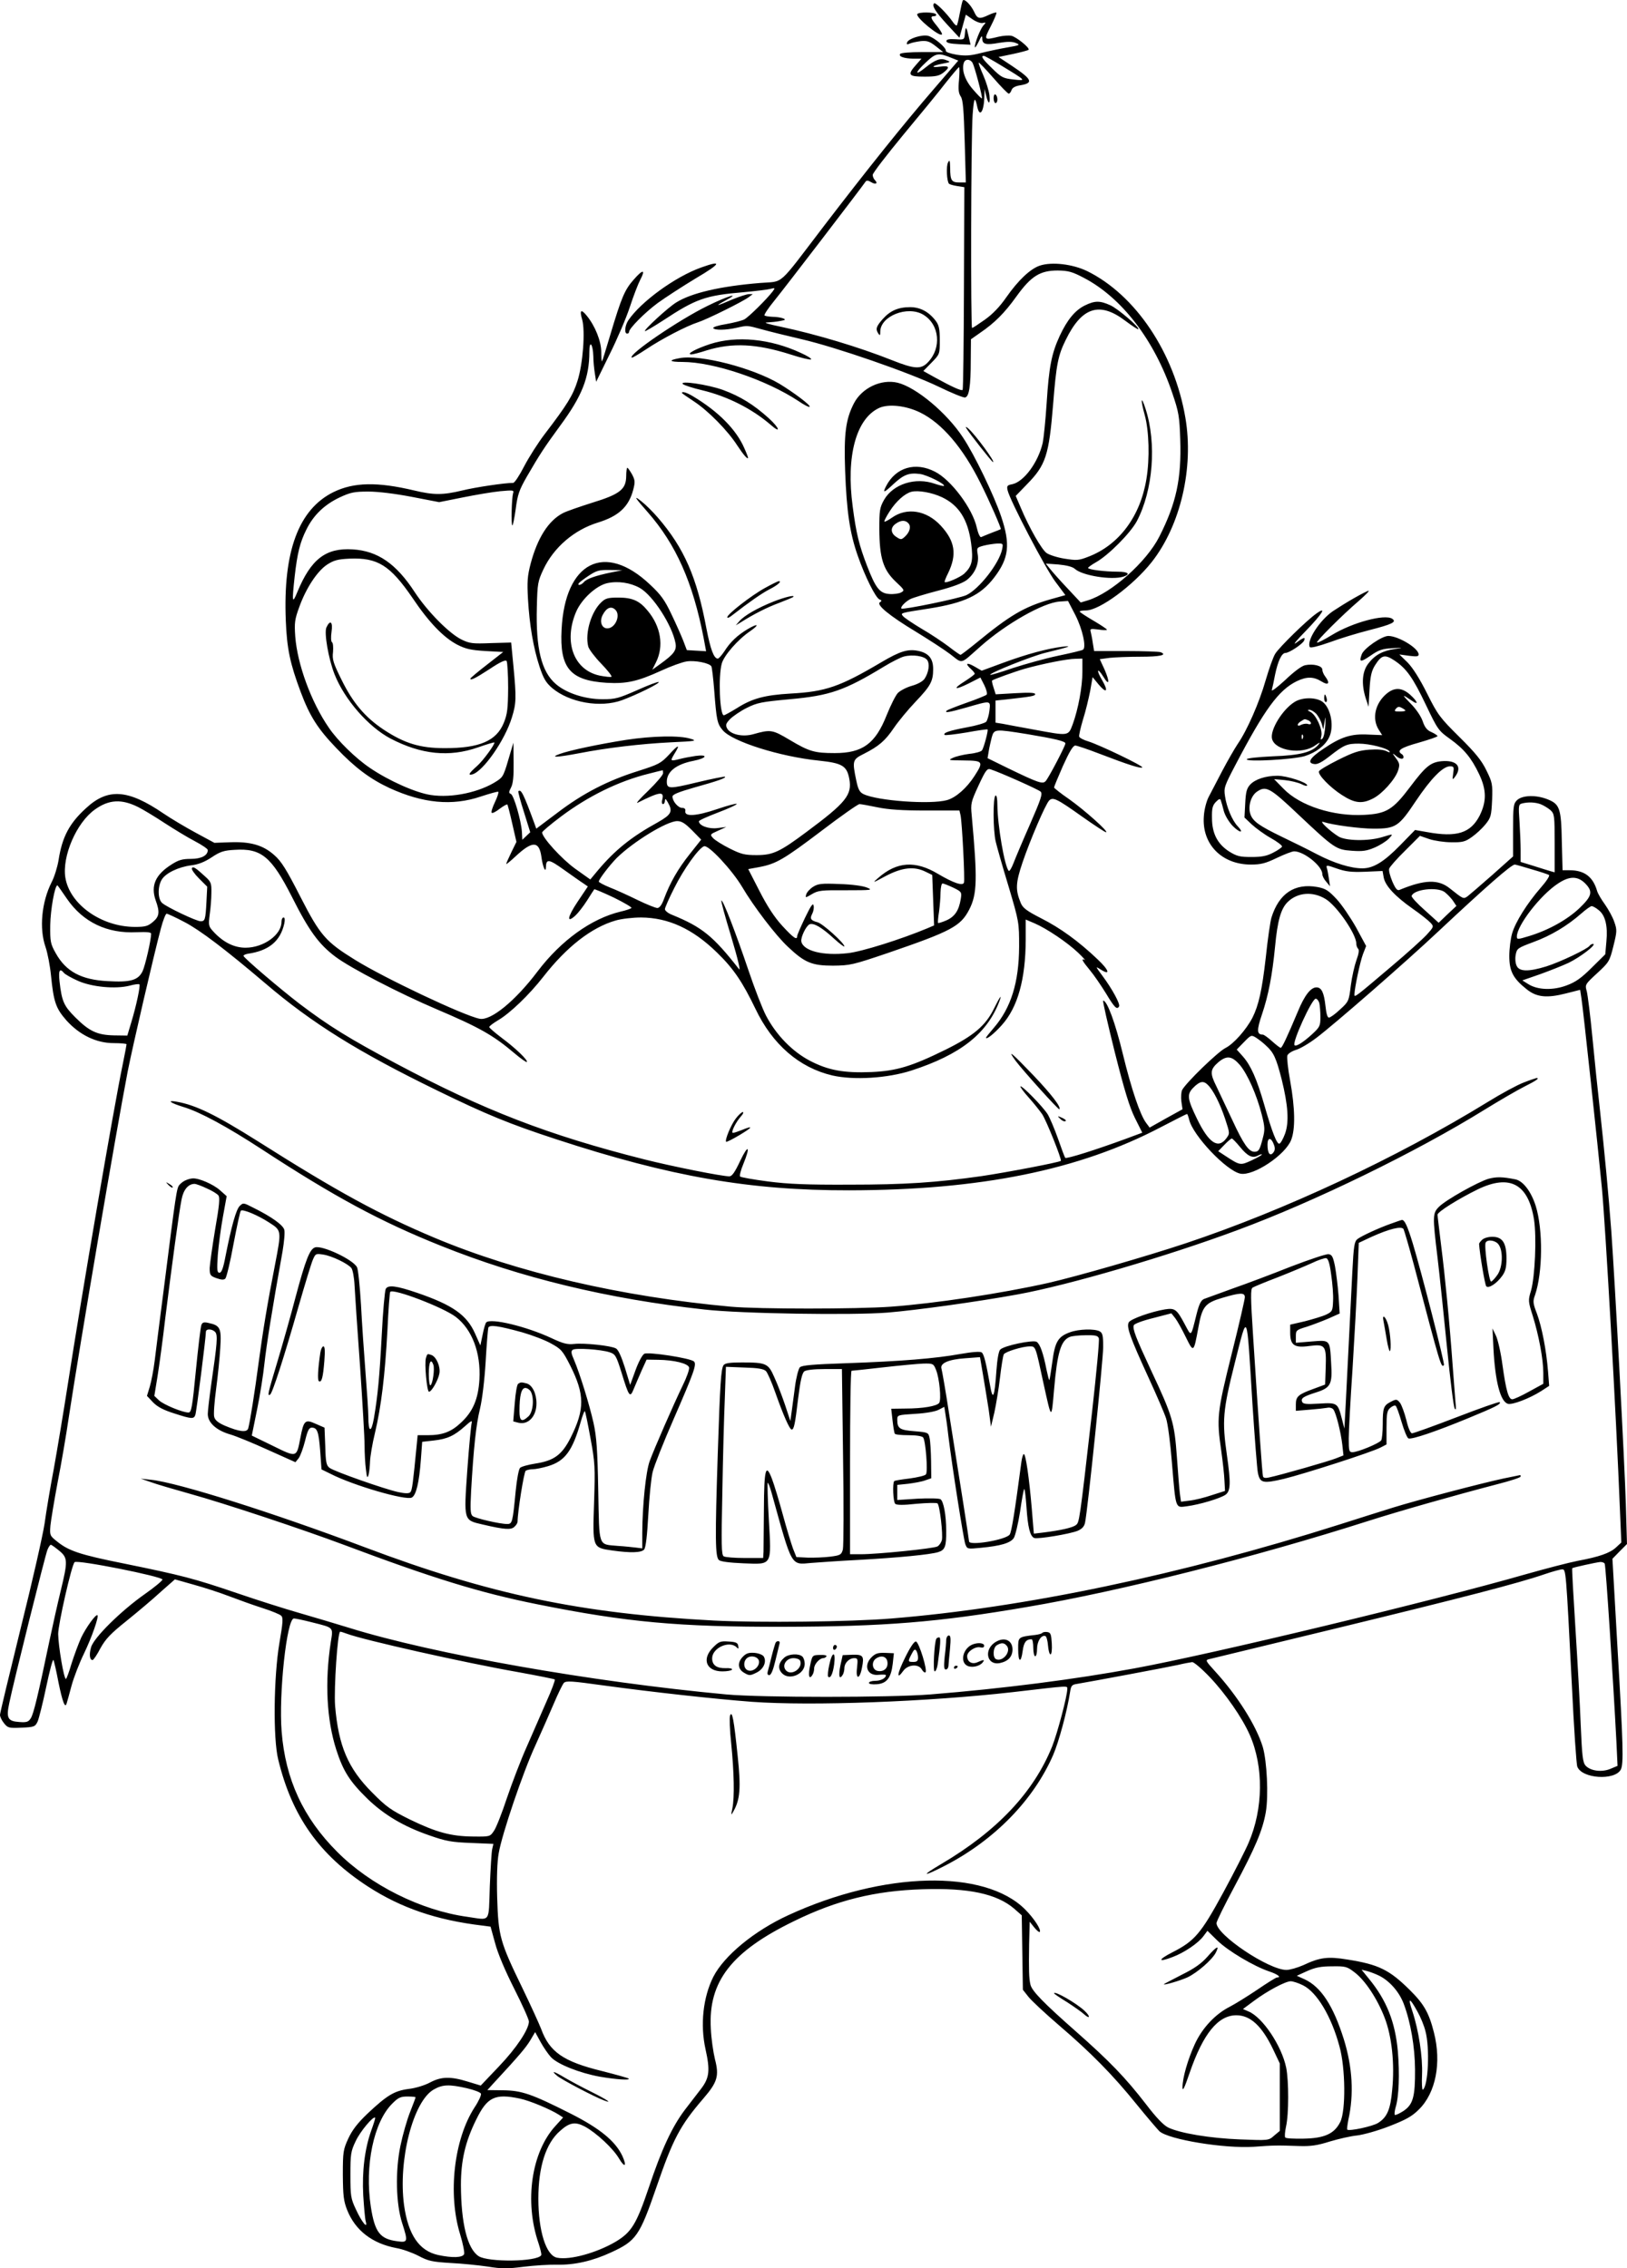 <?xml version="1.0" encoding="UTF-8"?>
<svg xmlns="http://www.w3.org/2000/svg" version="1.0" viewBox="0 0 861.306 1200.461" preserveAspectRatio="xMidYMid meet">
  <g transform="translate(-0,1200.562) scale(0.1,-0.1)" fill="#000000" stroke="none">
    <path d="M5097 12003 c-3 -4 -10 -35 -16 -67 -6 -33 -13 -62 -16 -65 -3 -2 -13 6 -22 20 -31 44 -91 104 -98 97 -13 -13 6 -43 70 -113 l64 -69 17 61 17 61 36 -25 c19 -13 44 -22 54 -19 17 4 18 3 3 -13 -16 -18 -47 -95 -45 -115 0 -6 9 7 20 29 14 31 19 35 19 17 0 -31 19 -36 90 -23 44 7 69 7 88 -1 25 -10 21 -12 -48 -24 -41 -7 -105 -21 -141 -30 -51 -13 -78 -15 -125 -8 -34 6 -58 14 -57 21 3 16 -62 71 -94 79 -32 8 -105 -15 -111 -35 -4 -11 0 -12 14 -6 11 5 37 10 59 13 33 3 47 -2 79 -27 l39 -31 -111 0 c-64 0 -113 -4 -117 -10 -9 -14 22 -24 71 -25 l42 0 -29 -33 c-47 -53 -40 -62 45 -62 59 0 78 4 100 21 37 29 32 38 -16 32 -55 -7 -45 5 13 16 42 8 43 9 19 18 -31 13 -59 3 -111 -39 -58 -47 -57 -28 2 27 54 51 66 53 139 23 l33 -13 -129 -150 c-160 -185 -356 -430 -582 -725 -251 -329 -209 -291 -338 -302 -210 -17 -364 -53 -444 -103 -44 -27 -173 -146 -166 -152 2 -2 46 24 97 57 173 114 223 132 424 149 66 6 131 14 145 18 23 6 24 5 11 -13 -32 -42 -127 -136 -151 -149 -14 -7 -58 -18 -98 -25 -39 -6 -70 -16 -66 -21 7 -12 67 -11 124 2 58 13 54 13 135 -9 39 -11 133 -34 210 -52 181 -42 566 -175 724 -251 68 -33 131 -59 140 -57 21 4 30 58 30 196 l1 112 47 33 c78 53 131 106 194 194 78 108 125 137 219 137 57 -1 77 -7 138 -39 201 -105 374 -331 468 -610 34 -100 38 -122 42 -245 7 -208 -21 -338 -111 -515 -68 -134 -254 -299 -379 -337 l-37 -11 -72 77 c-40 42 -81 89 -92 103 l-21 26 68 -5 c42 -4 74 -12 86 -23 39 -36 196 -61 258 -41 39 13 24 26 -30 26 -70 0 -158 11 -158 20 0 3 19 17 42 30 66 37 182 154 216 217 86 163 106 412 46 596 -24 74 -27 49 -4 -34 23 -83 27 -231 9 -338 -32 -198 -145 -350 -308 -412 -51 -20 -62 -20 -126 -10 -38 6 -81 20 -95 30 -26 19 -91 132 -136 239 l-27 63 60 62 c99 101 116 152 138 423 17 213 26 258 67 341 85 174 179 204 315 101 36 -27 67 -47 69 -45 9 9 -108 109 -148 127 -55 25 -82 25 -135 -1 -51 -25 -93 -75 -133 -161 -43 -93 -57 -164 -69 -353 -6 -93 -16 -189 -21 -213 -24 -104 -100 -206 -161 -219 -27 -5 -30 -9 -25 -32 12 -54 202 -417 253 -484 l53 -71 -82 -23 c-138 -40 -212 -84 -390 -230 -43 -35 -80 -63 -83 -63 -4 0 -32 20 -63 44 -32 24 -96 67 -143 94 -47 28 -91 58 -98 66 -15 18 -18 17 137 41 189 30 273 70 345 164 78 102 87 175 37 323 -37 110 -141 327 -202 418 -85 130 -248 266 -346 290 -88 21 -190 -28 -232 -110 -43 -84 -53 -161 -46 -356 8 -217 25 -331 67 -450 39 -112 95 -223 115 -231 13 -5 13 -7 2 -15 -20 -13 50 -71 191 -156 67 -41 149 -94 182 -119 68 -52 49 -56 159 41 135 120 334 233 420 238 l44 3 39 -75 c38 -75 59 -171 40 -183 -6 -4 -65 -18 -132 -32 -67 -14 -174 -44 -239 -65 -64 -22 -118 -38 -120 -36 -8 8 221 100 293 117 123 30 150 39 90 32 -77 -9 -189 -39 -314 -85 l-114 -42 -38 22 c-42 24 -52 17 -19 -13 11 -10 20 -21 20 -25 0 -4 -23 -21 -51 -39 -69 -43 -56 -50 20 -12 l61 31 21 -41 c11 -23 17 -45 12 -50 -4 -4 -52 -24 -107 -43 -54 -19 -101 -38 -104 -41 -14 -14 11 -10 103 16 132 38 129 39 123 -16 -3 -25 -11 -51 -17 -59 -6 -7 -53 -21 -104 -30 -90 -17 -127 -29 -116 -40 3 -3 54 3 115 13 60 11 110 18 112 16 5 -4 -20 -99 -30 -111 -4 -6 -34 -15 -66 -18 -31 -4 -70 -13 -87 -21 -28 -13 -25 -13 58 -14 102 -1 105 -6 56 -82 -41 -64 -99 -115 -146 -128 -86 -24 -368 -4 -442 32 -20 10 -28 24 -38 72 -22 105 -20 111 40 141 79 40 113 69 159 137 23 34 75 97 115 139 80 84 93 108 93 173 0 54 -23 83 -75 95 -57 13 -99 0 -199 -59 -220 -130 -295 -156 -481 -166 -137 -8 -203 -26 -282 -76 -34 -21 -67 -39 -71 -39 -22 0 -30 207 -11 274 12 43 85 127 150 171 52 36 43 44 -13 11 -55 -33 -92 -68 -123 -117 -14 -21 -30 -39 -35 -39 -21 0 -39 50 -60 158 -51 273 -118 427 -258 589 -25 29 -63 67 -86 85 -44 35 -37 22 33 -57 150 -171 239 -372 296 -666 l13 -70 -51 3 -51 3 -19 50 c-11 28 -39 91 -63 141 -35 74 -56 103 -113 156 -240 227 -450 120 -468 -238 -11 -204 45 -270 238 -282 106 -6 164 7 289 64 52 24 113 46 135 49 43 7 120 -8 131 -26 3 -6 10 -63 15 -127 12 -158 16 -177 45 -211 50 -60 303 -140 510 -161 122 -13 147 -27 160 -96 16 -85 -17 -126 -226 -281 -142 -106 -178 -123 -265 -123 -63 0 -82 5 -142 35 -38 19 -78 44 -88 55 -17 19 -17 20 26 39 l44 20 -47 -6 c-46 -6 -98 13 -98 36 0 5 45 25 100 46 55 21 100 41 100 46 0 4 -46 -8 -102 -27 -112 -38 -175 -42 -170 -11 2 11 -4 17 -17 17 -21 0 -51 35 -51 60 0 11 33 24 113 47 125 35 172 51 165 58 -2 2 -69 -11 -148 -30 -145 -35 -159 -35 -160 2 -1 54 49 94 141 112 71 14 81 35 12 26 -27 -4 -64 -11 -83 -16 -52 -13 -53 -12 -31 25 34 54 24 54 -26 -1 -45 -48 -56 -53 -165 -88 -160 -50 -292 -118 -426 -220 l-113 -85 -10 28 c-58 158 -71 183 -85 170 -2 -3 11 -52 30 -111 l33 -106 -21 -20 -21 -20 -2 41 c-4 61 -43 196 -59 202 -11 4 -11 10 1 33 11 20 15 59 14 133 l-1 105 -15 -50 c-36 -124 -38 -130 -71 -152 -90 -60 -239 -92 -351 -75 -80 12 -222 75 -322 143 -76 51 -172 145 -218 213 -94 136 -167 337 -178 483 -5 73 -3 90 22 158 36 99 94 187 146 222 36 23 55 29 120 32 148 6 214 -35 332 -207 88 -131 165 -210 237 -248 45 -23 72 -29 150 -34 l94 -5 -87 -68 c-48 -37 -87 -70 -87 -73 0 -11 24 0 101 50 58 39 86 51 91 43 4 -7 8 -70 8 -142 -1 -111 -4 -138 -23 -185 -39 -96 -129 -134 -312 -134 -132 0 -213 25 -324 98 -99 66 -163 142 -223 264 -44 89 -50 108 -45 147 2 25 0 48 -5 51 -6 4 -7 27 -3 55 8 54 -7 67 -27 24 -13 -29 11 -166 43 -248 53 -134 179 -278 296 -340 163 -85 311 -100 463 -47 46 16 85 28 87 26 6 -6 -60 -97 -91 -124 -43 -38 -51 -51 -26 -45 57 15 173 180 210 302 23 74 24 103 8 271 l-12 125 -107 -3 c-97 -4 -113 -2 -156 19 -65 32 -179 147 -247 250 -99 152 -197 219 -329 227 -143 9 -221 -52 -293 -226 -27 -66 -29 -54 -14 83 14 123 28 180 62 248 38 77 96 132 176 170 58 27 78 31 152 31 52 0 141 -11 230 -28 l145 -28 125 25 c69 14 158 29 199 33 69 6 73 6 67 -12 -7 -25 -11 -162 -4 -169 3 -3 11 36 18 86 10 78 19 102 59 172 69 119 92 154 176 269 116 157 155 255 155 392 0 65 19 42 21 -24 0 -25 4 -65 8 -90 l7 -45 71 145 c40 80 88 192 107 250 19 58 44 123 55 144 30 57 15 58 -34 2 -48 -54 -65 -94 -125 -295 -22 -74 -41 -136 -43 -138 -2 -2 -4 20 -4 49 0 57 -32 138 -77 193 -30 37 -39 30 -24 -21 17 -61 4 -235 -25 -325 -24 -76 -55 -126 -172 -279 -36 -47 -85 -124 -110 -172 -25 -49 -51 -88 -58 -88 -45 0 -200 -23 -269 -40 -104 -25 -152 -25 -256 0 -194 46 -319 44 -427 -9 -184 -91 -267 -314 -252 -680 6 -148 22 -226 79 -378 48 -128 90 -194 188 -296 99 -104 179 -164 282 -212 177 -81 332 -96 483 -45 49 16 91 28 93 25 3 -3 -5 -28 -18 -55 -13 -27 -21 -53 -17 -56 4 -4 23 6 42 21 20 15 38 25 41 23 2 -3 14 -48 26 -102 l22 -96 -27 -55 c-15 -31 -27 -58 -27 -62 0 -3 22 15 50 41 88 82 124 82 136 -2 7 -54 23 -90 24 -57 1 47 15 45 96 -13 44 -31 90 -64 103 -72 l23 -16 -55 -82 c-54 -81 -59 -116 -10 -71 14 13 42 49 61 79 19 30 36 57 38 59 2 2 49 -18 104 -44 55 -27 97 -52 93 -55 -5 -4 -30 -13 -58 -19 -154 -37 -314 -152 -438 -315 -119 -158 -249 -264 -308 -252 -83 16 -504 215 -660 312 -155 96 -184 129 -289 334 -74 145 -101 188 -138 220 -59 53 -126 72 -234 68 l-83 -3 -98 53 c-54 29 -131 75 -171 102 -189 129 -295 136 -411 28 -88 -80 -126 -152 -145 -275 -6 -36 -22 -88 -36 -115 -54 -106 -67 -247 -33 -344 11 -32 24 -100 29 -151 14 -141 26 -174 81 -237 70 -78 159 -121 251 -121 37 0 68 -3 68 -6 0 -4 -9 -51 -20 -105 -49 -236 -218 -1223 -290 -1689 -23 -148 -57 -352 -75 -452 -19 -100 -41 -231 -49 -291 -9 -60 -65 -308 -126 -552 -60 -244 -110 -451 -110 -460 0 -10 9 -29 21 -44 20 -25 25 -27 92 -24 68 3 73 5 86 32 7 16 28 99 46 185 18 86 35 149 38 141 4 -8 16 -62 27 -120 21 -102 35 -139 43 -109 3 8 14 50 26 94 12 44 42 121 66 170 41 85 79 194 71 202 -8 8 -60 -64 -86 -118 -14 -31 -37 -93 -51 -137 -13 -45 -27 -82 -30 -82 -11 0 -40 174 -41 238 0 51 71 365 87 380 14 14 465 -76 465 -92 0 -6 -42 -41 -92 -76 -127 -89 -273 -233 -286 -283 -11 -38 -7 -67 8 -67 5 0 24 28 42 63 28 50 54 77 139 145 57 46 138 114 179 152 l76 67 99 -28 c55 -15 141 -43 190 -62 50 -19 128 -47 175 -62 47 -15 91 -33 98 -40 12 -10 10 -35 -9 -146 -30 -178 -34 -504 -6 -616 73 -301 218 -505 477 -673 174 -112 360 -176 601 -205 l46 -6 24 -87 c14 -54 53 -146 101 -241 43 -85 78 -163 78 -174 0 -41 -66 -141 -159 -238 l-96 -101 -69 21 c-91 28 -140 27 -200 -5 -28 -15 -77 -30 -113 -34 -75 -10 -113 -32 -219 -132 -51 -49 -79 -85 -100 -130 -27 -59 -29 -70 -29 -193 1 -110 4 -138 23 -186 43 -108 133 -177 260 -201 31 -5 84 -24 117 -41 53 -28 73 -32 170 -38 61 -3 149 -12 197 -19 73 -12 105 -12 190 -1 57 7 137 12 179 11 91 -2 187 20 284 65 133 61 151 87 240 345 88 256 125 326 249 470 74 86 84 119 61 207 -9 37 -20 111 -22 164 -14 248 110 407 442 568 225 110 426 160 680 168 242 8 391 -24 483 -102 l41 -36 3 -197 3 -197 30 -38 c17 -21 89 -88 160 -149 173 -148 289 -267 411 -418 56 -69 111 -133 122 -144 50 -44 343 -92 499 -82 106 8 123 8 241 4 60 -2 96 3 162 24 47 14 112 29 145 32 33 4 109 25 170 49 87 34 119 51 156 88 90 88 121 248 80 408 -26 103 -52 150 -128 225 -107 106 -164 135 -330 161 -103 17 -145 12 -234 -30 -30 -13 -70 -25 -89 -25 -93 0 -370 185 -370 248 0 9 43 96 95 193 110 206 149 297 166 394 15 87 6 270 -16 345 -35 114 -134 271 -254 402 -50 55 -51 58 -29 63 13 3 319 77 681 165 659 160 957 237 1096 285 41 14 82 25 91 25 20 0 20 0 51 -608 11 -228 24 -424 29 -436 24 -64 198 -75 230 -16 16 29 13 131 -17 641 l-27 475 38 39 39 39 -6 210 c-6 209 -57 1167 -77 1446 -14 188 -36 421 -60 640 -11 96 -29 270 -40 385 -11 116 -25 226 -30 245 -10 34 -9 36 55 95 63 58 66 63 86 143 19 77 20 86 5 128 -8 25 -31 66 -49 92 -19 26 -38 58 -42 72 -22 76 -68 110 -146 110 l-37 0 -4 153 c-3 172 -11 196 -72 221 -62 26 -138 24 -166 -4 -18 -18 -20 -33 -20 -159 l0 -138 -111 -99 c-61 -54 -120 -104 -130 -112 -22 -15 -21 -16 -94 42 -61 49 -133 47 -266 -8 -12 -5 -21 5 -38 44 -12 28 -20 59 -17 68 3 10 41 53 85 96 l78 78 49 -17 c27 -9 80 -17 117 -17 60 -1 74 3 109 28 23 16 55 46 72 67 29 36 31 46 35 129 3 84 1 93 -30 156 -25 52 -57 92 -143 177 -104 103 -115 118 -171 230 -39 78 -75 135 -103 164 l-44 43 51 -7 c41 -5 51 -4 51 7 0 33 -106 97 -160 98 -34 0 -129 -65 -141 -97 -16 -43 -7 -44 47 -7 43 30 61 36 115 39 59 4 60 3 14 -4 -65 -9 -107 -32 -142 -78 -32 -42 -37 -107 -13 -183 l15 -45 5 90 c4 71 10 98 28 128 36 57 52 61 104 27 64 -43 97 -89 168 -238 61 -128 66 -134 126 -177 74 -53 113 -100 154 -186 40 -84 40 -145 3 -220 -48 -93 -122 -116 -279 -87 l-63 11 -78 -80 c-86 -88 -142 -123 -201 -123 -61 0 -149 27 -241 75 -47 25 -129 65 -181 90 -126 61 -158 84 -171 123 -13 40 3 95 34 117 49 34 69 23 221 -121 190 -179 199 -185 283 -191 56 -4 78 -1 120 17 28 12 61 33 74 46 26 28 28 28 -35 9 -72 -22 -193 -20 -231 4 -45 28 -104 84 -81 77 51 -17 197 -36 268 -36 117 0 133 11 223 146 80 119 143 184 181 184 21 0 22 -4 17 -37 -5 -36 -4 -37 10 -18 40 54 8 89 -72 82 -58 -6 -84 -27 -166 -136 -91 -121 -126 -142 -243 -148 -163 -9 -340 48 -427 138 l-50 51 56 -5 c31 -3 71 -13 88 -21 17 -9 31 -12 31 -7 0 16 -108 51 -157 51 -62 0 -118 -18 -145 -47 -18 -20 -23 -38 -26 -99 l-4 -75 39 -37 c22 -20 67 -53 101 -72 34 -19 60 -39 59 -45 -2 -5 -23 -20 -47 -32 -34 -18 -61 -23 -115 -23 -62 0 -77 4 -118 29 -62 40 -91 96 -91 178 -1 51 3 66 21 85 17 17 23 18 26 7 3 -8 10 -33 16 -57 7 -24 27 -57 47 -78 38 -38 62 -39 26 -1 -29 30 -59 102 -67 159 -7 44 -3 54 54 163 156 298 230 398 325 445 54 26 90 25 132 -1 37 -23 47 -10 19 27 -8 10 -15 27 -15 36 0 20 -48 32 -91 23 -19 -4 -60 -35 -106 -79 -46 -42 -74 -63 -70 -51 3 11 11 47 17 80 15 72 35 115 55 115 20 0 92 48 99 66 8 20 -3 17 -43 -13 -20 -14 3 14 52 64 89 92 113 133 55 91 -51 -36 -196 -178 -217 -212 -11 -17 -33 -80 -51 -141 -33 -116 -98 -265 -148 -337 -16 -24 -53 -88 -82 -143 -29 -55 -61 -117 -72 -138 -11 -21 -23 -66 -25 -100 -12 -148 94 -257 249 -257 52 0 77 6 137 35 40 19 81 35 92 35 52 0 149 -78 149 -120 0 -10 9 -28 21 -41 l20 -24 -6 40 c-3 22 -8 48 -11 57 -5 16 0 16 53 -3 46 -16 76 -20 150 -17 l92 4 6 -34 c8 -44 60 -100 154 -166 42 -29 84 -63 94 -74 18 -20 18 -21 -20 -63 -21 -23 -105 -99 -187 -168 -192 -163 -196 -166 -196 -149 1 36 30 173 45 213 l17 44 -53 98 c-30 53 -76 121 -104 151 -42 45 -58 55 -100 63 -120 22 -204 -33 -244 -161 -6 -19 -20 -114 -30 -210 -20 -176 -38 -255 -71 -321 -33 -63 -99 -138 -143 -160 -41 -21 -208 -183 -229 -222 -5 -11 -7 -38 -4 -61 l6 -41 -87 -48 -87 -49 -18 24 c-32 42 -78 177 -124 366 -40 165 -83 282 -104 282 -4 0 24 -122 61 -271 52 -206 78 -291 107 -350 l39 -78 -86 -32 c-161 -59 -316 -108 -322 -101 -3 4 -20 49 -38 101 -18 51 -43 110 -55 130 -27 42 -137 154 -144 147 -2 -3 17 -29 43 -58 26 -29 58 -69 72 -89 23 -35 105 -240 99 -247 -8 -8 -292 -62 -421 -81 -242 -34 -401 -45 -700 -45 -224 -1 -322 3 -430 17 -77 10 -143 22 -147 26 -4 3 3 33 17 66 39 95 27 108 -16 18 -29 -62 -44 -83 -58 -83 -39 0 -300 52 -451 90 -507 128 -849 260 -1315 508 -244 130 -352 196 -509 315 -103 79 -297 244 -297 254 0 4 11 9 23 11 111 16 172 66 193 160 4 20 3 32 -4 32 -6 0 -11 -11 -11 -24 0 -68 -95 -136 -190 -136 -61 0 -119 29 -171 86 -25 27 -26 33 -19 89 5 33 9 85 9 116 1 50 -2 58 -32 85 -51 47 -65 56 -71 45 -4 -5 13 -30 37 -54 l44 -44 -4 -79 c-5 -97 -8 -104 -31 -104 -22 0 -180 75 -204 97 -23 21 -24 86 -2 123 21 35 88 67 156 76 36 4 70 17 108 42 46 31 66 37 123 40 140 9 194 -36 302 -248 91 -181 143 -252 231 -318 80 -60 341 -195 534 -277 228 -97 301 -138 414 -234 33 -28 62 -48 65 -46 8 8 -59 73 -132 127 -37 28 -67 54 -67 58 0 5 20 20 45 35 64 37 166 135 241 231 124 159 255 261 383 298 31 9 90 16 135 16 144 -1 273 -60 401 -185 88 -85 136 -157 204 -298 90 -189 232 -312 407 -353 113 -26 292 -15 419 26 259 84 400 195 465 365 17 45 3 26 -29 -39 -44 -89 -107 -142 -254 -215 -181 -89 -260 -113 -393 -119 -147 -6 -229 9 -327 60 -93 49 -177 135 -231 237 -20 38 -62 147 -94 242 -67 198 -133 369 -143 369 -4 0 20 -87 52 -192 36 -120 51 -185 41 -171 -137 175 -195 222 -354 287 -21 8 -38 22 -38 30 0 8 22 58 50 113 50 100 128 209 157 220 23 9 147 -124 201 -214 61 -104 180 -260 244 -319 88 -83 126 -99 238 -99 91 1 104 4 290 67 335 115 385 141 431 230 42 82 44 160 13 499 -6 62 -4 70 36 157 38 82 46 92 64 86 50 -16 252 -106 265 -118 11 -12 2 -39 -56 -172 -39 -88 -78 -181 -88 -207 -10 -26 -21 -44 -25 -40 -22 23 -59 240 -60 346 0 36 -4 56 -10 52 -14 -8 -13 -184 1 -243 6 -26 36 -132 68 -237 56 -189 56 -191 56 -320 -1 -189 -43 -323 -133 -428 -23 -27 -42 -50 -42 -53 0 -13 43 21 83 66 85 94 126 243 127 452 l0 107 47 -20 c63 -27 172 -100 230 -155 26 -25 42 -43 36 -39 -22 11 -14 -5 26 -53 22 -26 60 -82 86 -124 45 -75 58 -88 69 -69 8 12 -37 94 -87 161 -37 50 -39 53 -14 37 58 -38 50 -7 -13 52 -100 95 -196 165 -299 217 -76 39 -96 54 -107 80 -29 70 -28 105 9 215 40 118 121 307 141 328 20 20 42 9 173 -84 65 -46 123 -84 128 -84 18 0 -113 117 -195 175 -44 30 -80 59 -80 62 0 4 21 55 47 114 34 75 53 107 65 108 9 0 68 -20 130 -44 151 -58 218 -79 225 -72 8 7 -225 119 -286 138 -24 7 -45 18 -48 25 -2 6 7 46 20 90 14 43 30 111 38 151 l13 74 32 -39 c42 -50 53 -37 19 22 -33 55 -27 72 6 19 32 -52 35 -28 6 39 l-25 54 52 7 c28 3 101 6 163 6 104 0 145 9 107 24 -9 3 -91 6 -184 6 l-168 0 -7 43 c-3 23 -9 50 -11 59 -5 16 0 17 40 12 25 -4 46 -4 46 -1 0 3 -31 24 -70 47 -38 22 -71 44 -74 48 -2 4 12 7 33 7 71 0 249 131 348 256 152 193 224 498 178 765 -59 344 -264 649 -520 775 -77 37 -186 50 -250 29 -51 -17 -115 -78 -178 -168 -34 -49 -71 -88 -113 -118 -34 -24 -64 -44 -68 -44 -8 0 -6 1010 3 1130 7 91 12 99 25 38 13 -56 35 -22 37 57 l1 40 8 -33 c12 -51 23 -52 18 -1 -3 25 -18 73 -33 107 -15 34 -26 64 -24 66 2 2 37 -34 77 -80 40 -46 77 -84 82 -84 5 0 11 8 15 19 4 12 19 21 45 25 73 12 65 31 -43 103 l-71 47 77 16 c42 9 79 19 82 22 9 9 -63 67 -90 74 -14 3 -45 1 -70 -5 -77 -19 -78 -18 -40 56 19 37 32 69 30 72 -3 2 -21 -3 -40 -12 -50 -24 -61 -22 -78 16 -18 38 -53 72 -60 60z m203 -344 c135 -82 135 -82 65 -74 -55 6 -64 11 -112 58 -51 49 -63 67 -45 67 5 0 46 -23 92 -51z m-151 13 c11 -21 54 -183 49 -187 -2 -2 -23 19 -46 46 -44 49 -63 106 -49 144 8 20 34 19 46 -3z m-72 -88 c-5 -50 -3 -71 9 -89 12 -18 16 -70 21 -239 l6 -216 -35 0 c-41 0 -48 11 -48 78 -1 39 -3 44 -11 28 -11 -18 -7 -101 5 -113 3 -3 23 -9 43 -12 l38 -6 -2 -534 c-1 -293 -4 -536 -7 -539 -7 -6 -54 15 -145 65 l-63 35 43 44 c44 45 44 45 44 119 0 59 -4 79 -21 102 -36 48 -82 73 -136 73 -64 0 -106 -19 -146 -64 -34 -39 -38 -52 -22 -76 8 -12 10 -10 10 10 0 83 145 140 228 90 86 -52 98 -176 24 -252 -36 -38 -71 -36 -189 11 -176 70 -404 138 -588 177 -68 14 -96 23 -74 23 20 1 51 4 70 8 28 5 30 7 14 14 -11 4 -36 8 -56 8 -20 1 -38 4 -42 7 -3 4 20 39 52 78 50 61 463 600 483 630 5 8 14 7 29 -2 24 -15 39 -8 21 10 -7 7 -12 19 -12 28 0 10 73 104 161 211 89 107 191 231 226 277 36 45 67 82 70 82 3 0 3 -30 0 -66z m-205 -1762 c114 -56 225 -185 318 -372 47 -93 112 -242 108 -245 -2 -1 -23 -10 -48 -19 -25 -10 -50 -20 -56 -23 -6 -2 -16 19 -23 50 -22 101 -136 253 -221 296 -104 54 -208 23 -259 -76 -20 -39 -12 -37 38 10 55 51 83 62 142 54 37 -5 135 -54 126 -63 -2 -2 -23 3 -47 11 -104 37 -222 -1 -270 -85 -23 -41 -25 -56 -25 -155 1 -152 20 -214 86 -277 48 -45 49 -47 29 -58 -11 -6 -40 -10 -63 -8 -50 4 -71 30 -117 149 -42 109 -58 174 -76 314 -36 266 18 466 141 522 50 22 142 12 217 -25z m115 -448 c90 -43 137 -118 154 -244 12 -90 5 -121 -36 -160 -22 -20 -96 -52 -104 -45 -2 2 6 24 18 47 48 99 37 170 -39 252 -75 81 -179 98 -258 42 -20 -14 -38 -23 -40 -21 -3 2 10 27 28 55 34 53 80 94 115 103 36 9 109 -4 162 -29z m-177 -139 c14 -17 6 -46 -20 -70 -18 -16 -21 -17 -45 -1 -31 20 -32 50 -3 70 28 20 52 20 68 1z m495 -137 c-16 -75 -122 -210 -189 -242 -36 -17 -336 -79 -344 -71 -7 7 19 35 47 50 14 7 80 27 145 44 78 20 131 40 154 57 43 34 66 86 58 135 -6 36 -5 37 32 47 20 5 52 10 70 11 33 1 33 0 27 -31z m-2070 -122 c-82 -17 -131 -34 -145 -52 -13 -15 -35 -20 -26 -5 4 5 27 23 53 40 41 27 54 31 112 30 l66 -1 -60 -12z m152 -82 c70 -40 171 -197 189 -292 7 -38 -8 -58 -80 -110 l-43 -31 20 40 c42 85 26 188 -44 272 -43 53 -81 70 -156 70 -54 0 -68 -4 -89 -24 -54 -50 -88 -163 -70 -235 4 -15 35 -56 68 -90 34 -35 59 -67 55 -70 -3 -3 -31 0 -62 6 -138 29 -193 179 -125 338 29 67 105 137 163 151 58 13 124 3 174 -25z m-129 -116 c29 -29 -1 -98 -43 -98 -30 0 -43 37 -24 72 20 38 45 48 67 26z m1650 -265 c15 -20 9 -65 -13 -99 -9 -14 -36 -29 -68 -38 -29 -8 -62 -26 -74 -38 -12 -13 -38 -65 -59 -117 -60 -152 -128 -201 -275 -201 -107 0 -135 8 -239 70 -91 54 -100 56 -192 30 -56 -16 -121 -2 -139 31 -9 18 -6 26 16 49 15 15 54 42 88 59 56 28 78 32 228 46 212 19 290 46 499 173 41 25 89 49 105 53 46 12 107 3 123 -18z m822 -63 c0 -80 -22 -197 -51 -277 -24 -64 -20 -63 -204 -29 -72 13 -147 27 -167 31 l-38 6 0 58 0 59 58 6 c133 15 152 18 152 28 0 8 -34 9 -104 5 l-105 -6 -11 35 c-7 20 -10 37 -8 38 9 7 120 47 172 62 92 26 227 53 269 53 l37 1 0 -70z m-290 -330 c143 -24 200 -37 200 -49 0 -13 -90 -185 -105 -200 -16 -16 -38 -9 -201 70 l-106 52 6 36 c3 20 11 53 16 74 13 45 15 45 190 17z m-1930 -207 c0 -9 -35 -50 -77 -91 -43 -41 -69 -70 -58 -65 120 60 142 62 131 17 -4 -14 -2 -24 4 -24 5 0 10 8 10 18 1 13 4 11 15 -8 28 -49 20 -65 -52 -106 -142 -78 -228 -148 -319 -256 l-39 -47 -80 57 c-71 51 -175 165 -175 192 0 5 45 43 101 85 143 107 305 187 464 226 39 10 71 18 73 18 1 1 2 -6 2 -16z m-2778 -179 c26 -13 89 -51 139 -84 51 -33 123 -77 160 -96 38 -20 69 -41 69 -47 0 -29 -34 -47 -90 -47 -45 0 -65 -6 -101 -29 -86 -54 -112 -112 -85 -190 23 -63 20 -86 -15 -115 -26 -22 -40 -26 -94 -26 -178 0 -346 119 -369 261 -18 113 59 291 156 360 75 54 142 57 230 13z m7425 15 c15 -6 38 -20 51 -31 21 -20 22 -29 22 -175 l0 -154 -22 6 c-13 4 -53 16 -90 28 l-68 21 0 61 c0 34 -3 103 -6 152 -6 84 -5 91 12 96 34 9 72 7 101 -4z m-3512 -16 c57 -12 131 -17 257 -17 l177 0 6 -25 c8 -38 24 -343 18 -357 -7 -18 -55 -2 -138 47 -119 71 -217 65 -315 -21 -34 -29 -32 -29 40 10 86 45 150 52 210 22 l35 -17 5 -133 5 -134 -35 -15 c-141 -59 -348 -124 -422 -132 -131 -15 -236 12 -246 62 -4 22 26 84 44 91 22 8 64 -16 128 -75 31 -28 56 -47 56 -42 0 17 -116 122 -143 128 -35 9 -41 19 -27 45 6 12 10 31 7 43 -3 16 -14 0 -45 -64 -23 -48 -42 -92 -42 -98 0 -23 -20 -9 -79 55 -42 46 -79 103 -120 183 l-60 117 60 11 c88 17 128 40 330 193 101 77 191 140 199 140 8 0 51 -8 95 -17z m-981 -122 l48 -49 -61 -77 c-62 -78 -103 -149 -136 -237 -11 -31 -24 -48 -35 -48 -9 0 -57 19 -106 43 -49 24 -115 54 -146 66 -32 13 -58 27 -58 31 0 12 56 85 94 124 87 86 266 196 321 196 24 0 42 -12 79 -49z m4444 -206 c46 -13 87 -27 92 -30 6 -4 -14 -34 -44 -68 -72 -83 -133 -180 -151 -241 -8 -27 -15 -81 -15 -120 0 -80 20 -119 92 -176 52 -42 106 -48 208 -22 l75 19 7 -46 c8 -46 89 -803 108 -1001 20 -213 76 -1208 96 -1712 l7 -166 -28 -26 c-32 -30 -90 -50 -203 -71 -46 -9 -169 -41 -275 -71 -502 -144 -1668 -424 -2071 -498 -314 -58 -695 -107 -1081 -138 -213 -17 -895 -17 -1080 0 -712 66 -1551 214 -1995 352 -69 21 -188 57 -265 79 -77 22 -225 69 -330 105 -229 78 -292 94 -595 156 -240 48 -298 68 -361 120 -35 28 -36 31 -32 82 3 29 20 132 38 228 19 96 46 254 60 350 61 399 247 1492 311 1825 26 132 138 616 176 758 11 42 25 77 30 77 5 0 49 -20 96 -45 82 -43 214 -143 427 -324 246 -210 491 -363 910 -567 258 -126 382 -177 630 -258 605 -198 1024 -271 1550 -270 696 1 1218 107 1652 335 73 38 134 69 137 69 2 0 7 -13 11 -29 18 -83 198 -273 272 -287 69 -13 236 98 268 178 23 58 21 168 -5 313 -12 64 -18 124 -15 134 3 10 23 23 45 30 22 6 71 35 109 64 93 70 473 401 644 562 254 238 388 355 406 355 4 0 44 -11 89 -25z m283 -74 c43 -44 38 -67 -31 -133 -65 -61 -164 -116 -267 -147 -59 -18 -63 -18 -63 -2 0 58 124 219 217 280 61 41 104 41 144 2z m-3345 -23 c45 -22 46 -24 40 -61 -10 -60 -31 -92 -75 -112 -23 -10 -43 -16 -45 -14 -2 2 0 29 5 59 4 30 8 76 8 103 1 26 5 47 11 47 5 0 30 -10 56 -22z m-4691 -60 c85 -123 212 -184 369 -176 54 2 76 0 76 -8 0 -33 -31 -168 -45 -198 -23 -48 -63 -60 -184 -53 -141 7 -222 51 -276 148 -28 50 -30 61 -29 149 1 79 24 210 38 210 1 0 24 -32 51 -72z m7292 37 c12 -9 31 -28 43 -44 l20 -30 -47 -44 -47 -45 -73 66 c-41 36 -72 70 -70 76 11 35 134 49 174 21z m-630 -37 c59 -35 163 -186 163 -236 0 -10 4 -22 10 -28 6 -6 3 -27 -9 -59 -10 -28 -24 -88 -30 -135 -10 -83 -12 -86 -57 -127 -25 -24 -52 -43 -59 -43 -8 0 -14 22 -18 60 -8 73 -21 100 -48 100 -30 0 -63 -42 -98 -127 -58 -138 -84 -193 -91 -193 -4 0 -25 16 -46 35 -21 19 -43 35 -49 35 -32 0 -33 23 -4 108 34 101 54 205 69 358 13 138 31 202 68 237 52 50 132 56 199 15z m1446 -59 c35 -27 49 -83 41 -166 l-6 -68 -72 -71 c-54 -54 -85 -76 -131 -93 -73 -28 -155 -25 -204 6 l-32 20 92 32 c50 18 119 45 153 61 62 30 152 99 129 100 -6 0 -15 -5 -18 -10 -11 -17 -156 -86 -229 -109 -94 -29 -143 -28 -157 3 -7 14 -9 40 -5 59 6 33 11 36 94 67 93 34 179 86 252 150 25 22 50 40 56 40 6 0 23 -9 37 -21z m-8124 -333 c6 -7 39 -26 73 -41 73 -33 199 -45 274 -26 25 7 49 10 52 7 6 -7 -16 -112 -43 -201 l-21 -70 -71 1 c-88 2 -130 21 -205 96 -60 60 -71 84 -83 191 -6 57 1 71 24 43z m6645 -158 c3 -13 6 -46 6 -74 0 -48 -3 -54 -44 -92 -47 -43 -85 -67 -93 -58 -14 14 92 246 112 246 7 0 15 -10 19 -22z m-281 -227 c40 -36 53 -65 82 -178 34 -138 40 -225 18 -287 -10 -27 -23 -51 -30 -53 -13 -5 -39 61 -81 208 -39 135 -70 205 -112 253 l-33 37 38 39 c38 39 39 39 64 24 14 -9 39 -28 54 -43z m-139 -102 c40 -48 89 -157 116 -264 16 -64 17 -79 5 -123 -16 -63 -22 -72 -44 -72 -30 0 -58 40 -116 165 -31 66 -70 148 -86 182 -35 70 -33 89 12 128 44 36 71 32 113 -16z m-170 -105 c29 -28 64 -98 91 -178 26 -79 26 -79 7 -105 -43 -58 -93 -25 -155 103 -52 107 -55 130 -19 166 34 34 53 37 76 14z m170 -328 c41 -50 66 -62 96 -46 11 6 20 8 20 5 0 -3 -25 -17 -55 -31 -59 -27 -60 -27 -138 24 l-38 25 33 34 c17 18 35 33 39 33 4 0 23 -20 43 -44z m180 11 c7 -18 6 -30 -4 -42 -17 -21 -30 -3 -30 43 0 40 20 39 34 -1z m-6431 -2148 c46 -38 47 -54 8 -214 -16 -66 -43 -186 -60 -267 -59 -282 -83 -383 -98 -406 -12 -19 -21 -23 -60 -20 -62 4 -71 20 -54 100 21 104 190 781 202 811 6 15 14 27 18 27 4 0 23 -14 44 -31z m8182 -69 c6 -9 45 -617 62 -942 l6 -128 -38 -16 c-46 -19 -105 -11 -131 17 -15 17 -19 49 -26 217 -4 108 -17 338 -28 511 -11 173 -19 316 -17 317 4 4 127 31 149 33 9 0 20 -3 23 -9z m-6841 -311 c115 -29 110 -24 97 -105 -32 -209 -22 -408 29 -568 37 -115 72 -169 165 -260 89 -86 192 -147 328 -194 88 -31 118 -36 220 -40 l119 -5 -6 -26 c-4 -14 -9 -104 -13 -198 -7 -198 7 -180 -119 -162 -246 34 -514 168 -689 344 -180 180 -274 384 -294 636 -16 198 27 599 65 599 8 0 52 -9 98 -21z m183 -60 c88 -33 616 -152 906 -203 104 -19 191 -36 194 -39 3 -3 -17 -57 -45 -119 -27 -62 -74 -169 -104 -238 -31 -69 -77 -190 -104 -269 -26 -79 -57 -158 -69 -175 -21 -31 -21 -31 -111 -30 -116 1 -194 22 -334 90 -101 50 -125 67 -200 143 -128 128 -178 247 -196 458 -7 89 13 393 27 393 4 0 20 -5 36 -11z m4567 -229 c83 -87 172 -215 212 -306 74 -168 72 -390 -6 -571 -16 -38 -76 -156 -134 -263 -119 -219 -152 -257 -270 -317 -78 -40 -77 -55 1 -25 62 23 137 74 164 111 l21 28 52 -51 c56 -55 194 -137 275 -164 45 -15 67 -32 41 -32 -5 0 -52 -29 -103 -64 -52 -35 -118 -76 -147 -91 -77 -39 -146 -113 -185 -198 -37 -81 -65 -178 -65 -228 0 -25 10 -5 38 77 71 206 150 304 247 304 74 0 135 -56 194 -179 l36 -76 0 -178 0 -179 -30 -25 c-29 -26 -29 -26 -180 -20 -157 6 -316 32 -381 63 -24 12 -63 52 -117 123 -109 141 -193 228 -372 386 -169 149 -232 213 -240 247 -8 33 -9 78 -7 213 l3 120 24 -30 c13 -16 26 -27 29 -24 10 10 -29 71 -77 119 -215 215 -749 202 -1253 -30 -181 -83 -341 -215 -398 -327 -54 -108 -70 -253 -41 -383 25 -112 20 -151 -22 -207 -20 -26 -59 -77 -87 -113 -68 -90 -123 -208 -191 -411 -66 -195 -92 -237 -175 -287 -100 -59 -243 -99 -311 -85 -58 11 -99 141 -99 313 0 168 40 293 115 358 50 45 80 50 131 23 61 -33 150 -116 181 -169 31 -52 43 -42 17 15 -37 77 -118 144 -272 222 -208 105 -260 123 -360 124 l-82 1 28 31 c141 152 176 194 199 232 l26 44 29 -53 c16 -29 41 -65 55 -80 36 -38 153 -84 258 -103 87 -15 163 -20 153 -10 -3 3 -67 21 -142 40 -204 50 -277 101 -321 222 -10 26 -55 125 -100 218 -118 243 -127 274 -133 477 -3 105 0 192 8 235 17 101 129 431 195 573 31 69 75 168 97 220 22 52 46 101 53 109 12 12 41 10 207 -13 264 -36 590 -72 788 -87 317 -23 931 0 1380 51 310 36 290 35 290 16 0 -36 -52 -232 -80 -303 -98 -243 -291 -448 -588 -623 -112 -66 -97 -69 25 -6 259 135 464 345 568 583 30 69 74 231 90 335 5 33 10 38 38 42 78 13 478 88 532 100 33 8 67 14 76 15 9 1 51 -35 93 -79z m767 -1563 c56 -42 121 -141 159 -240 38 -98 54 -244 40 -382 -9 -104 -27 -145 -75 -175 -28 -18 -154 -45 -163 -35 -2 2 1 26 6 52 30 134 22 278 -24 426 -56 178 -121 278 -209 318 l-40 18 55 25 c43 19 72 25 132 25 71 1 79 -1 119 -32z m131 -18 c55 -28 105 -85 129 -148 37 -98 59 -228 60 -347 1 -147 -11 -187 -62 -221 -22 -14 -42 -23 -45 -20 -3 3 -1 21 4 39 18 57 22 179 12 297 -14 156 -60 271 -153 384 l-39 48 29 -7 c15 -4 45 -15 65 -25z m-405 -50 c74 -36 151 -164 194 -324 32 -114 34 -341 4 -400 -31 -62 -83 -86 -194 -88 -49 -1 -93 1 -97 6 -4 4 -2 30 4 58 15 64 15 241 1 311 -24 117 -125 267 -199 298 l-30 13 58 43 c71 53 167 104 195 104 11 0 40 -9 64 -21z m607 -140 c16 -28 35 -74 42 -103 24 -88 15 -292 -14 -310 -4 -2 -6 33 -4 79 4 95 -18 236 -51 336 -26 76 -15 75 27 -2z m-5033 -405 c39 -9 73 -22 75 -29 3 -7 -12 -40 -34 -73 -109 -169 -142 -458 -76 -672 15 -49 24 -96 21 -104 -8 -19 -62 -21 -137 -5 -101 22 -159 107 -181 264 -32 238 48 550 157 612 47 27 82 28 175 7z m-271 -48 c0 -3 -13 -37 -29 -78 -16 -40 -39 -120 -51 -178 -28 -134 -24 -308 9 -410 32 -99 30 -104 -26 -96 -92 12 -119 48 -140 183 -33 217 15 448 114 546 31 31 43 37 80 37 24 0 43 -2 43 -4z m552 -7 c53 -11 162 -57 206 -85 l23 -15 -40 -44 c-128 -139 -166 -401 -90 -622 10 -31 17 -59 14 -63 -21 -35 -280 -38 -331 -5 -60 39 -93 173 -94 376 0 130 23 230 81 347 58 119 99 139 231 111z m-787 -170 c-34 -96 -49 -214 -42 -343 4 -61 9 -122 13 -136 13 -46 -21 -5 -52 63 -27 57 -29 71 -29 182 0 110 2 125 28 179 23 50 93 134 103 124 2 -2 -8 -33 -21 -69z M4304 7312 c-17 -11 -33 -29 -36 -40 -5 -19 -5 -19 31 2 32 19 50 21 181 20 135 0 142 1 110 14 -21 9 -80 17 -145 19 -96 4 -114 2 -141 -15z M8065 6276 c-34 -13 -119 -59 -190 -103 -483 -296 -1072 -572 -1600 -748 -211 -70 -572 -174 -725 -209 -250 -56 -601 -109 -835 -126 -182 -13 -698 -13 -845 0 -581 53 -1132 181 -1570 365 -292 123 -514 244 -934 510 -221 139 -328 192 -431 210 -56 10 -33 -7 36 -28 87 -26 231 -104 415 -224 386 -252 629 -383 949 -511 421 -169 884 -281 1395 -337 192 -22 787 -31 970 -16 155 13 473 57 687 96 270 49 789 201 1163 340 411 152 948 414 1308 637 78 48 174 104 212 123 64 32 83 46 63 45 -5 -1 -35 -11 -68 -24z M7880 5767 c-55 -16 -225 -111 -262 -148 -34 -34 -35 -47 -8 -269 11 -91 33 -304 50 -474 17 -170 35 -317 41 -325 7 -11 8 -1 4 34 -2 28 -9 115 -15 195 -16 224 -40 470 -61 635 -10 83 -19 155 -19 162 0 15 111 84 213 134 170 82 268 29 298 -161 14 -93 5 -300 -16 -375 -16 -52 -15 -57 9 -133 32 -103 56 -230 56 -302 l0 -58 -75 -41 c-41 -23 -81 -41 -89 -41 -20 0 -33 45 -52 180 -8 63 -24 133 -34 155 l-19 40 5 -105 c9 -176 37 -283 77 -294 24 -6 113 28 175 67 l43 28 -6 77 c-9 113 -33 236 -59 306 -21 54 -22 65 -10 97 41 120 43 346 4 472 -24 76 -67 133 -108 141 -70 14 -100 14 -142 3z M985 5760 c-12 -4 -27 -16 -35 -25 -15 -18 -18 -39 -84 -560 -20 -154 -41 -320 -47 -370 -6 -49 -18 -111 -26 -138 l-15 -49 33 -35 c24 -24 55 -40 112 -58 92 -30 103 -30 111 -8 6 15 56 410 56 440 0 18 35 16 50 -2 13 -16 10 -58 -21 -270 -10 -71 -19 -145 -19 -163 0 -46 46 -87 119 -108 31 -9 121 -46 200 -82 l145 -65 17 21 c9 12 24 53 34 92 13 54 21 70 35 70 30 0 37 -21 45 -123 l7 -98 47 -23 c120 -62 400 -143 431 -126 23 12 39 79 48 200 l7 95 62 7 c71 8 108 25 165 76 31 28 39 32 35 17 -3 -11 -14 -122 -23 -248 -19 -273 -21 -266 83 -290 115 -27 150 -29 167 -11 9 8 16 20 16 26 0 52 34 264 43 270 7 4 24 8 38 8 14 0 50 7 80 16 90 27 130 81 174 237 9 32 19 57 21 54 3 -2 16 -67 30 -143 24 -130 25 -152 19 -339 -8 -241 -9 -240 95 -255 98 -14 156 -12 170 5 9 11 16 74 22 183 5 92 15 194 23 227 8 33 58 159 111 280 108 248 123 290 108 305 -18 18 -242 52 -263 41 -11 -6 -31 -44 -47 -88 l-28 -77 -28 92 c-18 57 -35 95 -47 101 -26 15 -169 30 -221 24 -37 -4 -59 2 -121 31 -133 62 -321 107 -345 83 -4 -4 -13 -33 -19 -65 l-12 -57 -28 63 c-44 99 -119 151 -305 215 -111 38 -156 44 -168 21 -5 -11 -15 -120 -21 -243 -12 -226 -21 -321 -42 -444 -14 -77 -29 -72 -29 10 0 28 -7 134 -15 235 -8 101 -19 263 -24 360 -6 98 -15 186 -21 197 -21 41 -184 117 -222 105 -28 -9 -50 -64 -103 -262 -25 -96 -68 -248 -95 -338 -52 -173 -56 -189 -40 -179 12 7 73 195 150 465 34 118 68 230 76 248 14 33 16 34 55 28 46 -7 129 -47 149 -71 7 -9 15 -49 17 -93 2 -42 15 -234 29 -426 13 -191 24 -380 24 -420 0 -39 3 -96 7 -126 5 -45 8 -50 14 -30 4 14 7 46 8 72 1 25 12 93 26 150 33 139 53 303 66 543 5 110 12 202 15 204 18 18 282 -83 347 -133 86 -66 133 -189 125 -331 -6 -103 -34 -170 -98 -229 -52 -49 -98 -66 -177 -66 l-52 0 -5 -52 c-20 -205 -24 -240 -34 -250 -7 -7 -27 -7 -64 1 -70 15 -338 109 -363 128 -17 12 -21 29 -23 113 l-4 100 -46 20 c-57 26 -64 19 -82 -75 -20 -105 -18 -104 -146 -41 l-111 54 28 138 c16 77 33 186 39 244 10 92 41 289 96 594 8 49 13 99 9 113 -6 25 -67 69 -164 117 -52 27 -54 27 -72 9 -19 -18 -44 -108 -75 -265 -12 -64 -21 -88 -32 -88 -13 0 -14 14 -9 93 4 50 16 142 27 202 l20 110 -36 32 c-35 31 -111 64 -143 62 -9 0 -25 -4 -36 -9z m110 -44 c28 -12 55 -29 61 -37 9 -11 5 -54 -17 -179 -15 -91 -28 -183 -29 -205 0 -38 3 -42 36 -54 26 -9 39 -10 47 -2 6 6 26 88 43 182 18 94 35 174 39 177 9 10 89 -23 149 -62 67 -43 67 -41 32 -223 -42 -214 -64 -351 -86 -513 -22 -166 -47 -323 -56 -354 -7 -23 -47 -18 -123 14 -37 16 -53 30 -57 47 -4 13 1 80 10 147 9 67 19 165 22 217 7 105 0 120 -62 133 -25 6 -33 3 -38 -11 -4 -10 -17 -118 -29 -240 -19 -197 -24 -223 -39 -223 -32 0 -133 42 -157 65 l-24 23 17 104 c9 56 28 195 41 308 34 274 73 563 86 627 10 53 36 83 69 83 8 0 38 -11 65 -24z m1671 -762 c51 -15 118 -40 150 -58 55 -30 62 -38 102 -116 78 -155 78 -233 3 -383 -46 -91 -88 -122 -186 -137 -38 -6 -75 -16 -82 -23 -7 -7 -17 -61 -23 -122 -16 -167 -18 -175 -45 -175 -40 0 -168 30 -183 42 -12 10 -13 34 -8 133 13 225 26 350 47 435 12 51 24 151 30 250 5 91 12 171 14 179 7 17 54 10 181 -25z m461 -105 c30 -10 35 -17 63 -107 40 -130 45 -137 65 -87 9 22 28 66 42 98 l26 57 61 -1 c86 -1 160 -20 164 -41 2 -10 -13 -53 -34 -95 -50 -104 -151 -335 -175 -401 -20 -56 -38 -230 -39 -379 l0 -82 -32 4 c-18 2 -61 7 -96 9 -107 10 -99 -13 -105 293 -4 218 -9 285 -25 358 -22 98 -72 260 -103 333 -16 36 -17 47 -7 54 15 11 149 2 195 -13z M2743 4682 c-6 -4 -14 -48 -18 -103 l-8 -96 27 -7 c52 -13 96 33 96 102 0 53 -22 97 -52 106 -29 7 -31 7 -45 -2z m67 -41 c19 -36 12 -108 -12 -131 -36 -33 -48 -26 -48 28 0 82 10 122 31 122 10 0 23 -9 29 -19z M892 5734 c10 -10 20 -16 22 -13 3 3 -5 11 -17 18 -21 13 -21 12 -5 -5z M7365 5530 c-68 -24 -156 -65 -179 -82 -16 -13 -20 -35 -27 -174 -10 -207 -27 -535 -35 -699 l-7 -130 -14 54 c-21 82 -24 84 -121 78 -68 -4 -84 -2 -89 10 -7 19 7 28 76 50 75 24 85 43 78 151 -7 129 -4 126 -104 118 l-83 -7 0 34 c0 32 2 34 58 51 31 10 83 30 116 44 l58 26 -6 95 c-4 53 -13 123 -19 156 -10 49 -16 61 -34 63 -11 2 -101 -28 -200 -66 -98 -39 -236 -91 -308 -116 -71 -26 -140 -51 -151 -55 -16 -7 -26 -27 -39 -78 -32 -128 -27 -123 -63 -56 -42 79 -52 87 -104 79 -73 -12 -180 -50 -192 -68 -14 -23 4 -75 104 -293 43 -93 85 -191 93 -216 9 -26 23 -132 31 -235 21 -250 17 -238 80 -230 67 9 175 41 204 61 27 20 28 63 7 210 -26 182 -22 234 42 488 69 272 62 289 93 -213 12 -184 25 -350 29 -369 11 -55 27 -58 138 -32 110 27 465 141 512 166 l31 16 0 88 c0 74 3 91 19 105 11 10 24 15 29 12 5 -3 19 -42 32 -87 13 -44 29 -83 36 -86 18 -7 149 38 314 106 148 61 178 76 169 86 -4 3 -106 -33 -228 -80 -122 -47 -228 -85 -236 -85 -8 0 -20 27 -30 70 -10 39 -25 80 -34 92 -16 19 -19 20 -48 5 -39 -20 -43 -32 -43 -120 0 -40 -4 -78 -8 -84 -10 -16 -124 -63 -152 -63 -18 0 -20 6 -20 73 0 39 9 205 20 367 10 162 22 379 26 482 l7 186 66 31 c95 43 160 59 171 42 4 -8 29 -93 55 -190 143 -542 144 -545 159 -530 6 6 -121 500 -165 644 -29 95 -44 126 -58 124 -3 0 -28 -9 -56 -19z m-318 -270 c7 -47 12 -110 10 -140 -2 -52 -4 -56 -37 -72 -19 -9 -70 -24 -112 -35 l-78 -18 0 -42 c0 -67 22 -82 101 -71 85 11 91 3 87 -116 l-3 -88 -62 -23 c-80 -29 -93 -40 -93 -82 l0 -34 73 6 c39 3 82 8 93 10 12 3 26 -1 32 -8 14 -16 40 -119 48 -188 l6 -56 -38 -15 c-36 -15 -295 -89 -357 -102 -18 -4 -29 -2 -31 6 -4 13 -23 288 -52 737 -14 214 -14 255 -3 262 8 5 68 30 134 55 66 26 147 60 180 75 33 16 67 27 75 26 11 -2 19 -26 27 -87z m-457 -120 c0 -10 -31 -146 -70 -301 -77 -309 -80 -339 -55 -511 8 -57 16 -128 17 -158 l3 -55 -69 -22 c-38 -13 -90 -26 -117 -29 l-47 -6 -6 43 c-3 24 -10 113 -16 197 -13 178 -23 214 -135 452 -83 178 -100 222 -93 242 4 8 46 24 103 38 l96 25 20 -25 c11 -14 36 -59 56 -100 42 -85 42 -85 67 50 20 111 35 130 127 157 95 28 119 29 119 3z M7846 5444 c-9 -8 -16 -18 -16 -22 3 -50 31 -217 38 -224 13 -13 56 15 85 56 17 24 22 45 22 91 0 83 -21 115 -75 115 -22 0 -45 -7 -54 -16z m88 -26 c24 -34 21 -118 -6 -158 -13 -19 -28 -35 -34 -37 -11 -4 -39 191 -29 207 11 18 54 11 69 -12z M7324 5014 c3 -16 11 -60 17 -97 6 -37 14 -65 17 -62 8 8 3 92 -9 137 -12 45 -34 64 -25 22z M5665 4955 c-64 -23 -80 -50 -94 -156 -7 -51 -14 -95 -16 -97 -2 -2 -8 23 -15 55 -17 87 -34 135 -52 147 -19 12 -173 -20 -193 -41 -8 -7 -16 -52 -20 -110 -10 -144 -19 -165 -34 -78 -21 118 -32 164 -44 173 -8 6 -49 3 -112 -8 -131 -24 -317 -39 -603 -49 -180 -6 -237 -11 -248 -22 -7 -8 -19 -53 -25 -99 -6 -47 -14 -107 -18 -135 l-7 -50 -28 85 c-16 47 -41 113 -57 147 -32 73 -42 78 -172 78 -66 0 -90 -4 -97 -15 -13 -21 -18 -95 -30 -460 -15 -459 -14 -554 6 -571 10 -8 56 -14 129 -17 155 -6 149 -16 135 233 -6 104 -8 190 -6 193 3 2 12 -22 21 -54 110 -396 100 -380 210 -370 39 3 151 11 250 16 214 12 378 28 421 41 37 11 44 30 43 114 0 83 -14 155 -30 166 -8 5 -62 6 -121 3 l-108 -7 0 40 0 40 58 6 c31 4 72 11 90 18 l32 11 -1 91 c-1 51 -4 106 -8 122 -6 29 -8 30 -79 36 -78 6 -92 14 -92 60 0 26 1 26 94 32 56 3 106 12 124 21 l31 16 5 -32 c3 -18 11 -71 16 -118 22 -178 81 -550 90 -576 10 -27 11 -27 82 -20 105 10 157 25 175 52 8 13 23 76 33 139 9 64 19 118 22 120 3 3 8 -40 12 -95 7 -108 19 -155 41 -164 19 -7 188 21 230 38 23 10 35 23 39 43 14 65 96 861 96 929 0 62 -3 75 -19 84 -28 14 -109 12 -156 -5z m152 -32 c4 -9 -13 -186 -36 -392 -67 -586 -67 -583 -86 -597 -18 -14 -83 -28 -171 -39 l-51 -6 -11 133 c-14 164 -32 288 -42 288 -4 0 -10 -19 -13 -42 -35 -264 -52 -371 -62 -384 -20 -28 -215 -61 -215 -36 0 7 -42 278 -105 672 -19 124 -38 233 -41 242 -9 29 38 49 124 55 l80 6 16 -94 c9 -52 22 -134 30 -184 l12 -90 18 75 c9 42 23 125 30 186 7 60 16 115 20 122 8 14 99 42 137 42 32 0 30 5 74 -200 42 -191 41 -191 55 -29 17 197 36 260 83 279 12 5 50 9 85 9 50 1 64 -2 69 -16z m-862 -167 c18 -43 29 -157 17 -175 -12 -17 -85 -30 -180 -30 l-74 -1 7 -62 c4 -35 9 -66 12 -70 2 -5 35 -8 72 -8 43 0 72 -5 78 -12 13 -17 26 -179 15 -195 -4 -7 -43 -16 -86 -22 -42 -5 -80 -11 -82 -14 -10 -10 -6 -109 5 -120 7 -7 41 -8 113 0 57 5 107 6 111 2 12 -10 30 -166 23 -195 -4 -13 -14 -28 -24 -33 -21 -11 -316 -41 -404 -41 l-58 0 0 485 c0 267 3 485 8 486 4 0 79 8 167 18 88 10 184 19 213 20 51 1 54 0 67 -33z m-900 -7 c8 -8 31 -60 50 -115 41 -116 75 -194 86 -194 12 0 18 27 34 163 12 96 21 135 33 145 10 7 49 12 107 12 l92 0 6 -462 c4 -255 3 -476 -1 -493 -8 -28 -13 -31 -68 -38 -32 -4 -86 -6 -119 -5 l-59 3 -18 45 c-9 25 -34 106 -54 180 -20 74 -46 159 -57 188 -33 87 -42 55 -43 -161 -1 -106 -2 -207 -2 -224 l-2 -33 -97 0 c-54 0 -104 4 -112 9 -12 8 -13 61 -7 338 3 180 9 404 13 496 l6 169 98 -4 c72 -2 102 -7 114 -19z M1696 4848 c-13 -86 -16 -147 -8 -152 15 -9 22 20 29 106 4 54 3 78 -5 78 -6 0 -13 -15 -16 -32z M2255 4819 c-9 -28 5 -179 16 -179 14 0 48 60 55 96 7 36 -16 88 -41 98 -23 8 -23 8 -30 -15z m39 -36 c8 -21 -3 -101 -15 -109 -5 -3 -9 24 -9 60 0 63 11 85 24 49z M7960 4181 c-121 -26 -456 -114 -585 -154 -60 -19 -189 -59 -285 -90 -836 -265 -1667 -440 -2370 -497 -218 -18 -700 -23 -940 -11 -704 37 -1186 138 -1849 388 -483 182 -988 342 -1131 357 l-55 6 55 -19 c30 -11 123 -38 205 -61 184 -51 593 -187 815 -270 474 -178 721 -254 1025 -315 473 -95 747 -120 1300 -119 536 1 821 24 1293 105 490 83 1204 263 1802 454 173 55 451 134 688 196 67 17 122 35 122 40 0 5 -1 9 -2 8 -2 0 -41 -9 -88 -18z M5517 3363 c-4 -4 -20 -8 -35 -10 -94 -11 -92 -10 -92 -74 0 -72 15 -78 24 -10 6 45 18 61 47 61 5 0 9 -20 9 -45 0 -25 5 -45 10 -45 6 0 10 18 10 39 0 40 22 75 44 68 6 -2 12 -25 14 -50 2 -26 8 -47 13 -47 6 0 9 24 7 58 -3 49 -6 57 -23 60 -12 2 -24 0 -28 -5z M5009 3328 c0 -13 -3 -53 -8 -90 -5 -53 -4 -68 6 -68 7 0 13 8 14 18 0 9 4 50 8 90 5 56 4 72 -6 72 -7 0 -13 -10 -14 -22z M4957 3333 c-11 -18 -19 -173 -9 -173 6 0 13 17 16 38 15 107 17 142 8 142 -6 0 -13 -3 -15 -7z M5275 3318 c-69 -37 -54 -128 18 -114 44 9 67 34 67 72 0 47 -40 67 -85 42z m55 -23 c24 -29 -20 -85 -56 -71 -20 8 -18 63 4 75 24 14 38 13 52 -4z M3775 3287 c-62 -62 -36 -127 49 -127 25 0 47 4 51 9 3 6 -11 9 -34 8 -47 -1 -71 16 -71 52 0 55 90 96 129 59 10 -11 12 -9 9 7 -2 16 -12 21 -51 23 -43 3 -51 0 -82 -31z M4106 3312 c-2 -4 -12 -36 -21 -72 -9 -36 -18 -73 -21 -82 -3 -11 0 -18 8 -18 10 0 21 27 33 78 10 42 20 83 22 90 5 13 -13 17 -21 4z M4792 3234 c-43 -86 -48 -124 -10 -71 25 34 81 38 98 7 6 -11 15 -18 19 -15 13 7 -34 160 -50 163 -9 2 -30 -29 -57 -84z m68 -1 c0 -18 -6 -23 -25 -23 -29 0 -30 2 -9 42 12 24 18 28 25 17 5 -8 9 -24 9 -36z M5150 3303 c-51 -19 -70 -92 -30 -113 23 -12 64 -4 81 16 14 17 8 18 -25 3 -30 -14 -56 1 -56 32 0 24 44 53 70 46 13 -3 20 0 20 9 0 14 -31 18 -60 7z M4410 3284 c0 -8 5 -12 10 -9 6 3 10 10 10 16 0 5 -4 9 -10 9 -5 0 -10 -7 -10 -16z M3931 3236 c-29 -31 -25 -66 11 -85 24 -14 30 -14 62 2 38 18 56 58 39 86 -6 9 -27 17 -49 19 -31 2 -44 -2 -63 -22z m87 -22 c4 -28 -31 -58 -57 -49 -24 7 -28 44 -9 63 20 20 62 11 66 -14z M4614 3235 c-45 -45 -22 -101 39 -93 20 2 37 1 37 -2 0 -16 -27 -30 -57 -30 -18 0 -33 -5 -33 -11 0 -6 17 -9 42 -7 52 4 75 33 84 108 l6 56 -47 2 c-37 1 -51 -3 -71 -23z m84 -26 c4 -31 -18 -52 -50 -47 -30 4 -37 46 -12 65 29 21 59 12 62 -18z M4152 3233 c-32 -28 -36 -59 -11 -84 38 -38 119 -4 119 51 0 14 -5 31 -12 38 -18 18 -73 15 -96 -5z m84 -17 c15 -39 -45 -81 -74 -52 -25 25 -1 66 38 66 17 0 33 -6 36 -14z M4289 3193 c-12 -53 -6 -80 11 -53 6 8 10 24 10 36 0 22 29 54 48 54 6 0 13 4 17 9 3 6 -11 9 -34 8 -40 -1 -41 -1 -52 -54z M4390 3194 c-7 -30 -9 -58 -6 -62 12 -12 25 14 32 66 9 71 -11 69 -26 -4z M4449 3192 c-11 -54 -6 -79 11 -52 6 8 10 25 10 37 0 27 25 53 52 53 19 0 20 -4 15 -51 -8 -63 14 -64 26 0 13 63 6 71 -52 69 l-50 -2 -12 -54z M5050 3179 c0 -5 5 -7 10 -4 6 3 10 8 10 11 0 2 -4 4 -10 4 -5 0 -10 -5 -10 -11z M3865 2927 c-4 -10 -2 -78 6 -150 15 -151 18 -284 6 -342 -8 -38 -7 -39 6 -15 35 62 40 123 22 293 -20 194 -29 240 -40 214z M6392 1650 c-32 -36 -68 -62 -135 -95 -50 -26 -93 -48 -95 -50 -10 -10 89 19 125 36 52 25 129 92 149 130 22 43 5 35 -44 -21z M5580 1456 c0 -2 30 -23 68 -46 37 -24 77 -52 89 -63 33 -30 38 -15 5 16 -43 41 -162 109 -162 93z M2950 1019 c24 -20 195 -110 246 -129 51 -20 20 2 -64 44 -49 24 -112 58 -141 75 -60 36 -77 40 -41 10z M4856 11931 c-10 -16 117 -121 130 -108 4 3 -8 23 -25 44 -35 42 -38 53 -15 53 8 0 12 5 9 10 -8 12 -92 13 -99 1z M5108 11828 c-3 -33 -3 -33 -50 -30 -34 2 -48 -1 -48 -10 0 -9 20 -14 64 -16 l64 -3 -10 43 c-12 54 -16 58 -20 16z M5260 11486 c0 -14 5 -26 10 -26 6 0 10 9 10 19 0 11 -4 23 -10 26 -6 4 -10 -5 -10 -19z M3712 10590 c-138 -49 -320 -182 -386 -280 -18 -27 -22 -70 -6 -70 6 0 10 4 10 9 0 18 83 102 152 153 40 29 131 88 202 131 133 78 142 98 28 57z M3875 10420 c-83 -36 -96 -38 -35 -5 88 47 11 24 -96 -29 -151 -74 -418 -256 -400 -273 2 -3 37 18 78 45 81 54 211 122 273 142 47 15 241 111 270 134 l20 15 -20 0 c-11 0 -51 -13 -90 -29z M3760 10185 c-76 -25 -130 -54 -100 -55 8 0 44 9 80 21 137 42 265 36 447 -22 52 -17 99 -28 106 -26 7 3 -18 19 -54 35 -161 75 -339 92 -479 47z M3597 10110 c-61 -11 -55 -20 16 -20 164 0 443 -94 614 -207 29 -20 56 -34 59 -30 7 7 -82 74 -159 121 -143 85 -421 157 -530 136z M3615 9973 c6 -6 52 -21 103 -33 133 -32 262 -97 361 -182 57 -50 49 -19 -9 34 -81 73 -151 116 -243 150 -81 29 -233 51 -212 31z M3610 9926 c0 -2 29 -22 64 -45 76 -50 179 -155 229 -233 33 -50 57 -78 57 -64 0 2 -8 24 -19 48 -42 99 -138 196 -272 276 -33 20 -59 28 -59 18z M5115 9740 c17 -28 136 -180 142 -180 13 0 -93 144 -129 176 -13 12 -18 13 -13 4z M3315 9485 c-1 -69 -33 -95 -180 -140 -66 -21 -136 -45 -155 -55 -77 -40 -135 -132 -171 -268 -17 -65 -19 -95 -14 -187 8 -139 29 -259 61 -357 21 -63 33 -84 66 -113 92 -78 256 -107 371 -65 76 28 201 89 194 96 -3 3 -54 -16 -114 -43 -98 -43 -115 -48 -183 -48 -93 0 -191 32 -247 80 -77 66 -107 188 -101 409 3 123 5 135 35 199 55 116 162 208 288 247 110 34 163 83 187 173 11 42 10 51 -6 82 -11 19 -22 35 -25 35 -3 0 -6 -20 -6 -45z M4050 8894 c-73 -40 -200 -139 -200 -155 0 -6 11 -2 23 8 94 73 159 118 199 139 44 22 69 44 51 44 -4 0 -37 -16 -73 -36z M7168 8840 c-37 -21 -88 -53 -112 -69 -71 -49 -141 -158 -122 -190 4 -6 44 4 104 25 53 20 149 49 212 65 121 31 145 43 120 60 -40 26 -211 -20 -319 -86 -41 -25 -76 -43 -79 -40 -6 6 132 144 223 222 33 29 56 52 50 52 -5 0 -40 -18 -77 -39z M4095 8822 c-85 -34 -155 -74 -181 -104 l-19 -22 25 15 c69 44 142 81 205 104 39 15 72 29 74 31 13 13 -43 0 -104 -24z M7340 8334 c-60 -51 -78 -130 -42 -189 l19 -30 -73 3 c-91 5 -145 -12 -239 -76 -72 -48 -87 -75 -47 -80 16 -3 42 11 80 41 78 61 93 67 155 67 58 0 152 -24 163 -41 4 -7 -2 -6 -16 1 -15 8 -48 11 -91 8 -55 -4 -85 -14 -165 -54 -54 -27 -100 -54 -102 -61 -5 -18 58 -84 122 -125 68 -44 107 -48 165 -18 48 24 116 100 132 147 10 31 9 39 -12 67 -19 26 -19 28 -2 14 21 -20 43 -24 43 -9 0 6 -4 13 -10 16 -28 18 -4 34 90 60 55 16 100 31 100 35 0 3 -14 13 -32 21 -24 10 -36 26 -47 59 -9 26 -36 65 -64 93 -47 48 -47 51 6 15 39 -28 33 -6 -8 31 -44 39 -83 40 -125 5z m100 -89 c0 -3 -14 -5 -31 -5 -27 0 -30 2 -19 15 9 11 17 12 31 4 10 -5 19 -12 19 -14z M7010 8310 c0 -11 4 -20 9 -20 5 0 7 9 4 20 -3 11 -7 20 -9 20 -2 0 -4 -9 -4 -20z M6854 8291 c-64 -39 -132 -149 -120 -196 16 -63 160 -85 229 -34 24 17 28 18 17 4 -33 -40 -96 -57 -241 -62 -82 -4 -139 -10 -139 -16 0 -15 246 -1 307 17 58 18 107 55 128 97 29 55 12 154 -32 189 -33 26 -107 27 -149 1z m114 -63 c11 -13 24 -36 29 -53 l8 -30 7 40 c5 34 6 31 4 -18 -2 -32 -8 -63 -15 -70 -10 -9 -11 -7 -6 14 8 33 -28 112 -58 127 -15 7 -17 11 -6 11 8 1 25 -9 37 -21z m-44 -34 c9 -3 16 -11 16 -16 0 -6 -7 -7 -16 -4 -8 3 -24 1 -35 -4 -24 -14 -26 5 -1 19 21 13 17 12 36 5z m-27 -96 c-3 -8 -6 -5 -6 6 -1 11 2 17 5 13 3 -3 4 -12 1 -19z M3315 8090 c-140 -22 -299 -55 -353 -75 -54 -20 -14 -18 103 4 149 29 327 50 487 58 134 6 140 8 103 19 -57 18 -201 15 -340 -6z M5376 6392 c38 -51 228 -262 232 -257 11 10 -41 78 -135 177 -116 121 -145 146 -97 80z M3896 6087 c-26 -33 -60 -116 -52 -124 2 -3 35 14 72 36 70 42 74 52 11 26 -20 -8 -41 -15 -47 -15 -13 0 15 57 43 88 11 12 15 22 9 22 -6 0 -22 -15 -36 -33z M5612 6085 c9 -10 21 -16 28 -13 7 2 -1 10 -16 17 -27 12 -28 11 -12 -4z"></path>
  </g>
</svg>
